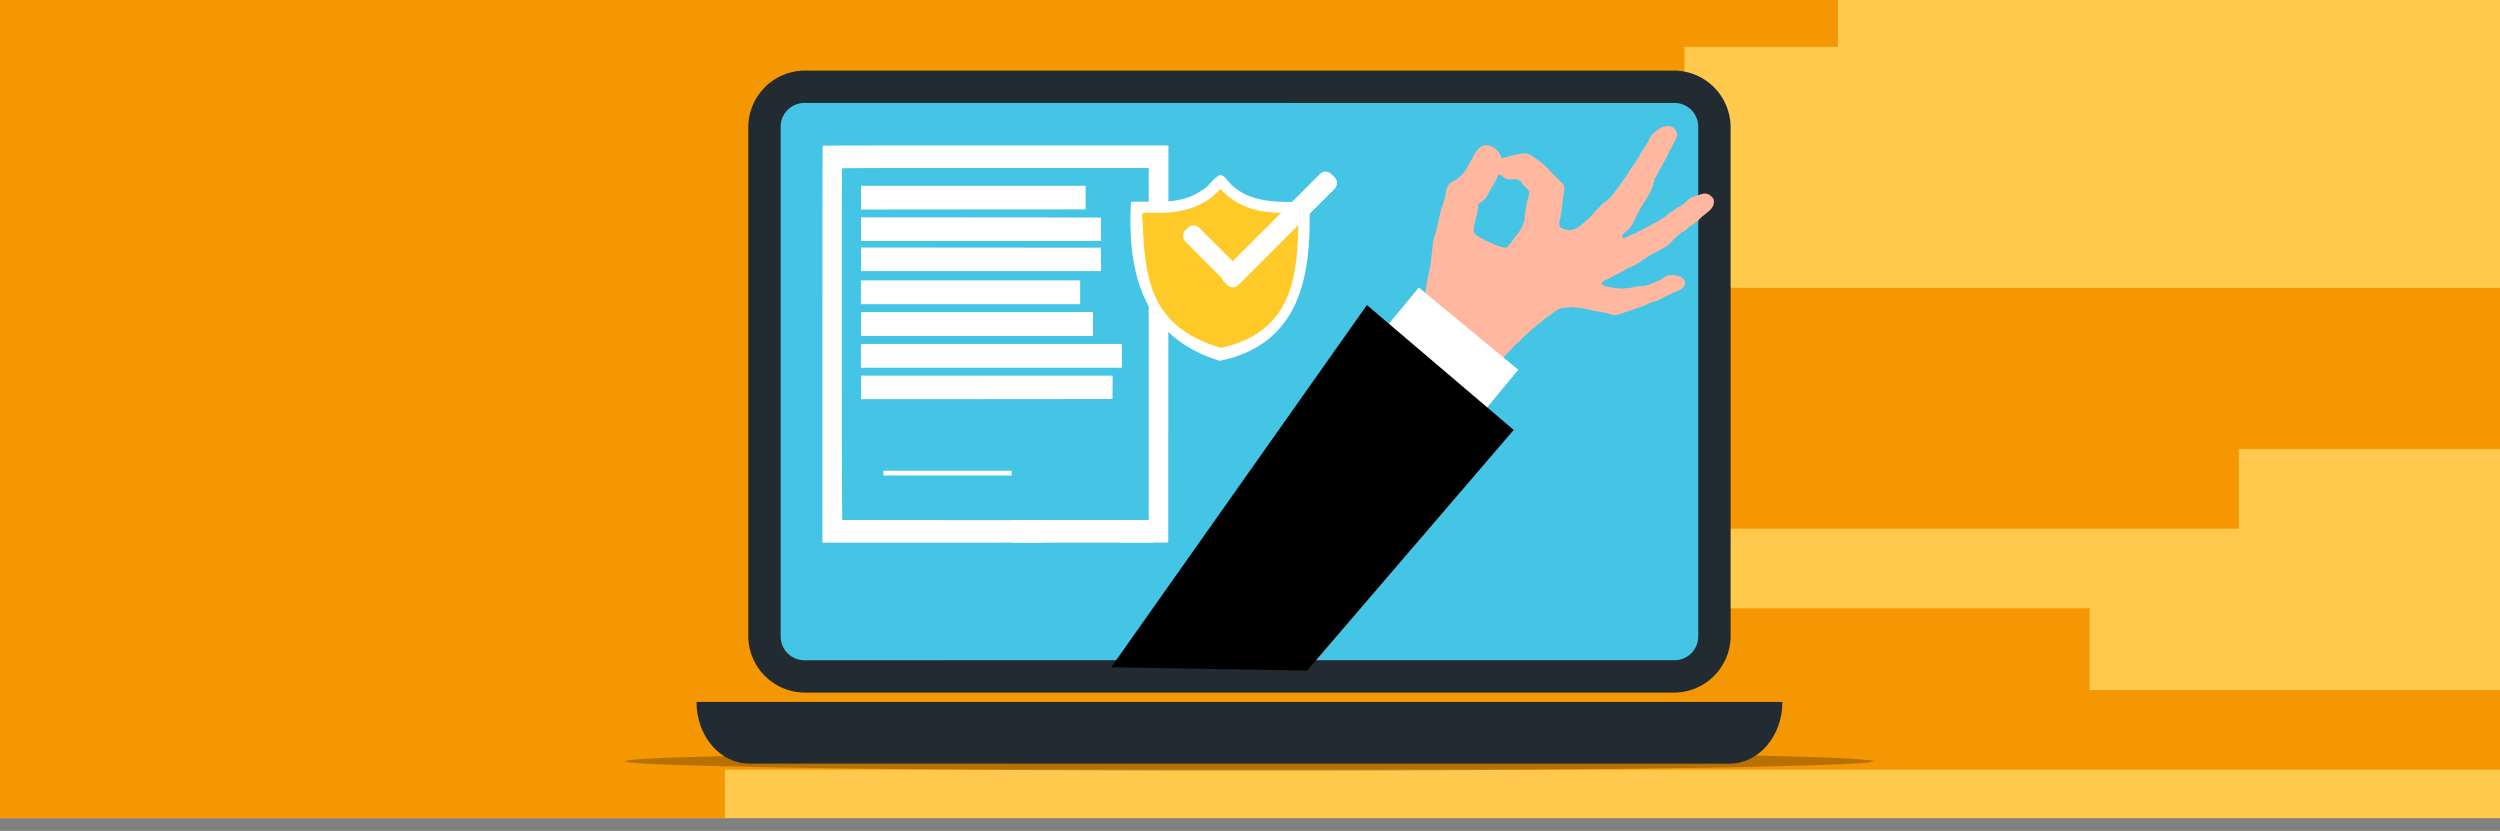 <svg xmlns="http://www.w3.org/2000/svg" xmlns:xlink="http://www.w3.org/1999/xlink" width="1100" height="365.59" viewBox="0 0 1100 365.59">
  <rect x="0" y="0" width="1100" height="365.59" fill="#808080" stroke="none"/>
  <defs>
    <clipPath id="clip-path">
      <rect id="長方形_2469" data-name="長方形 2469" width="1100" height="360" transform="translate(4321 11905)" fill="#f59702"/>
    </clipPath>
  </defs>
  <g id="グループ_3821" data-name="グループ 3821" transform="translate(-4321 -11485)">
    <rect id="長方形_2465" data-name="長方形 2465" width="1100" height="360" transform="translate(4321 11485)" fill="#ffc94d"/>
    <g id="マスクグループ_119" data-name="マスクグループ 119" transform="translate(0 -420)" clip-path="url(#clip-path)">
      <path id="パス_9112" data-name="パス 9112" d="M1107.029,0H422.172V35H561.02V71h559.143v35H808.694v35H741.146v35H651.083v36h91.94v35h362.13v35h97.569v36H985.068v35h-531v35H919.4v36H1244v35H318.974v35H985.068v35h-349v36h-285.2v35H0V565H0V529H0V494H0V459H0V424H0V388H0V353H0V318H0V282H0V247H0V212H0V176H0V141H0V106H0V71H0V35H0V0H1107.029Z" transform="translate(4321 11784.631)" fill="#f59702"/>
    </g>
    <g id="グループ_3807" data-name="グループ 3807">
      <g id="グループ_3804" data-name="グループ 3804" transform="translate(439.02 -740.763)">
        <g id="グループ_3768" data-name="グループ 3768" transform="translate(4260.824 12335.296)">
          <path id="パス_8994" data-name="パス 8994" d="M86.386,735.6a.091.091,0,0,0-.091.091v10.19a.091.091,0,0,0,.091.091h75.029a.091.091,0,0,0,.091-.092l-.031-5.064h0l-.046-5.048a.091.091,0,0,0-.091-.09l-37.468-.046h0Z" transform="translate(-86.295 -735.602)" fill="#fff"/>
        </g>
        <g id="グループ_3769" data-name="グループ 3769" transform="translate(4156.98 12556.472)">
          <path id="パス_8995" data-name="パス 8995" d="M465.272,1103.125l-2.508.571q-7.925.767-29.417,1.4-10.746.315-24.884.6-4.949.162-50.046.766-38.718.46-83.547.676-22.415.108-46.357.156-11.016.062-75.264.006-60.643-.2-70.1-.3-21.695-.138-41.162-.329-38.934-.381-68.956-.97-67.028-1.425-55.67-2.962,4.992-.765,24.716-1.411,9.862-.323,23.407-.617,4.689-.169,48.484-.807,72.784-.943,176.56-.983,51.888.02,96.028.266,22.07.123,42.2.3,48.638.5,56.041.665,34.455.528,54.179,1.174,9.862.323,16.041.676,12.225.908,10.251,1.126" transform="translate(84.282 -1098.916)" fill="rgba(0,0,0,0.25)"/>
        </g>
        <g id="グループ_3770" data-name="グループ 3770" transform="translate(4225.016 12270.609)">
          <path id="パス_8996" data-name="パス 8996" d="M38.557,629.346h-.031a10.913,10.913,0,0,0-11.05,11.11v223.9a10.91,10.91,0,0,0,11.08,11.095h0l382.476-.014h0a10.891,10.891,0,0,0,11.081-11.081v-223.9a10.893,10.893,0,0,0-11.054-11.1h-.029Z" transform="translate(-27.476 -629.346)" fill="#44c5e5"/>
        </g>
        <g id="グループ_3771" data-name="グループ 3771" transform="translate(4211.222 12256.816)">
          <path id="パス_8997" data-name="パス 8997" d="M29.692,606.69a24.988,24.988,0,0,0-24.875,24.9V855.5a24.964,24.964,0,0,0,24.875,24.875l382.476.014A24.985,24.985,0,0,0,437.043,855.5v-223.9a24.988,24.988,0,0,0-24.875-24.9L29.692,606.7Zm0,14.245,382.476.014A10.442,10.442,0,0,1,422.8,631.593V855.5a10.438,10.438,0,0,1-10.629,10.628l-382.476.014A10.458,10.458,0,0,1,19.064,855.5v-223.9a10.462,10.462,0,0,1,10.629-10.658Z" transform="translate(-4.817 -606.69)" fill="#222b32"/>
        </g>
        <g id="グループ_3772" data-name="グループ 3772" transform="translate(4389.774 12540.309)">
          <path id="パス_8998" data-name="パス 8998" d="M300.1,1072.367l71.157.014a1.957,1.957,0,0,1,1.982,1.969,1.978,1.978,0,0,1-1.982,1.982l-71.157.014a1.989,1.989,0,0,1,0-3.979Z" transform="translate(-298.115 -1072.367)"/>
        </g>
        <g id="グループ_3773" data-name="グループ 3773" transform="translate(4445.56 12452.967)">
          <path id="パス_8999" data-name="パス 8999" d="M389.752,928.9h0" transform="translate(-389.752 -928.896)" fill="#d7edf9"/>
        </g>
        <g id="グループ_3774" data-name="グループ 3774" transform="translate(4476.219 12591.353)">
          <path id="パス_9000" data-name="パス 9000" d="M440.114,1156.214h0" transform="translate(-440.114 -1156.214)" fill="#d7edf9"/>
        </g>
        <g id="グループ_3775" data-name="グループ 3775" transform="translate(4506.399 12281.185)">
          <path id="パス_9001" data-name="パス 9001" d="M619.38,679.679c.142,1.855-.765,3.484-2.852,5.05a12.27,12.27,0,0,0-1.207.985,3.135,3.135,0,0,1-.629.495,7.163,7.163,0,0,0-1.029.885,14.056,14.056,0,0,1-2.71,2.392c-.428.266-1.054.694-1.4.959a6.6,6.6,0,0,1-.816.533,2.361,2.361,0,0,0-.574.463,2.666,2.666,0,0,1-.514.442,1.872,1.872,0,0,0-.459.41,3.5,3.5,0,0,1-.851.624,15.737,15.737,0,0,0-2.531,1.745c-.4.378-1.743,1.675-2.755,2.647a5.931,5.931,0,0,0-.679.738,13.66,13.66,0,0,1-4.008,2.876,7.806,7.806,0,0,0-1.205.679,3.117,3.117,0,0,1-.813.425,30.089,30.089,0,0,0-4.319,2.356,11.029,11.029,0,0,1-.954.713c-.325.218-.967.637-1.427.928a8.045,8.045,0,0,0-1.01.745,22.389,22.389,0,0,1-3.61,1.861,12.664,12.664,0,0,0-2.769,1.48,3.636,3.636,0,0,1-.869.5,5.676,5.676,0,0,0-1.023.55,15.222,15.222,0,0,1-1.853.967,9.482,9.482,0,0,0-1.349.688,21.931,21.931,0,0,1-2.992,1.45c-1.893.888-2.486,1.49-2.078,2.136a2.982,2.982,0,0,0,1.432.761,2.063,2.063,0,0,1,.666.158,9.991,9.991,0,0,0,1.13.306c.993.179,2.544.394,2.812.4a3.381,3.381,0,0,1,.47.052,12.733,12.733,0,0,0,3.371.125,9.12,9.12,0,0,1,1.158-.117,32.233,32.233,0,0,0,4.706-.759,4.543,4.543,0,0,1,1.162-.184,8.222,8.222,0,0,0,4.077-.729c3.78-1.48,5.233-2.137,5.672-2.527a9.907,9.907,0,0,1,1.431-.916,4.311,4.311,0,0,1,1.788-.612,11.906,11.906,0,0,1,4.286.5,3.517,3.517,0,0,1,2.453,2.888,3.115,3.115,0,0,1-.832,2.042,3.556,3.556,0,0,0-.677.511,7.075,7.075,0,0,1-2.4,1.222,19.025,19.025,0,0,0-2.588,1.192,8.019,8.019,0,0,1-1.425.7,8.16,8.16,0,0,0-1.575.806,7.433,7.433,0,0,1-1.289.707,8.387,8.387,0,0,0-.984.47,8.6,8.6,0,0,1-1.951.641,8.936,8.936,0,0,0-2.621.977c-.987.538-2.135.957-7.482,2.8-7.432,2.557-6.474,2.4-9.463,1.6a26.88,26.88,0,0,0-3.364-.766c-.478-.076-1.364-.212-1.986-.319a10.419,10.419,0,0,1-1.373-.276.618.618,0,0,0-.355-.065,1.9,1.9,0,0,1-.642-.127c-.435-.144-2.179-.532-3.663-.823-.471-.092-2.951-.415-4.039-.522a7.915,7.915,0,0,0-2.2.021,2.523,2.523,0,0,1-.717.045,13.335,13.335,0,0,0-1.942.2,4.881,4.881,0,0,0-2.15.6c-.377.222-.923.529-1.237.7a5.123,5.123,0,0,0-.86.6,7.876,7.876,0,0,1-.736.571c-.238.161-.757.552-1.16.889a9.973,9.973,0,0,1-1.259.91,12.119,12.119,0,0,0-2.007,1.605,11.056,11.056,0,0,1-1.191.993,15.371,15.371,0,0,0-2.212,1.822,2.531,2.531,0,0,1-.594.483,10.163,10.163,0,0,0-1.195,1.021,7.086,7.086,0,0,1-.985.856,1.784,1.784,0,0,0-.467.426,1.942,1.942,0,0,1-.419.409,31.189,31.189,0,0,0-3.138,3.084,1.064,1.064,0,0,1-.4.322,8.208,8.208,0,0,0-1.586,1.475,1.57,1.57,0,0,1-.4.4,3.053,3.053,0,0,0-.522.538c-.134.192-.975,1.08-1.857,1.967a22.2,22.2,0,0,0-4.734,6.319c-2.365,4.138-2.837,5.444-2.808,7.551.013.621.019,1.418.014,1.792,0,.358.013,1.167.026,1.788a7.809,7.809,0,0,1-.077,1.371.621.621,0,0,0-.065.355,10.9,10.9,0,0,1-.648,1.607,12.2,12.2,0,0,0-.661,1.571,8.823,8.823,0,0,1-.672,1.149,11.263,11.263,0,0,0-.692,1.168,11.657,11.657,0,0,1-.8,1.273c-.433.641-1.023,1.562-1.3,2.042a9.362,9.362,0,0,1-.756,1.137,38.722,38.722,0,0,0-2.782,4.28c-.2.388-.53.98-.746,1.32-.657,1.037-8.01,6.639-8.576,5.377a5.165,5.165,0,0,1-.437-2.321c-3.51-3.9.94-6.418-4.263-21.624-5.057-14.777-9.148-26.89-9.1-26.906s.126-.176.144-.356c.035-.172.148-.89.27-1.583s.3-1.739.372-2.3a6.575,6.575,0,0,1,.265-1.209.429.429,0,0,0,.077-.279,9.845,9.845,0,0,1,.349-1.7c.386-1.517.595-2.307.685-2.511a18.026,18.026,0,0,0,.453-3.111,5.254,5.254,0,0,1,.045-.881,1.588,1.588,0,0,0,.016-.5,28.229,28.229,0,0,1,.322-3.106c.038-.2.125-.762.193-1.264s.206-1.189.291-1.524a7.9,7.9,0,0,0,.218-1.073,9.531,9.531,0,0,1,.206-1.109c.089-.363.227-1.009.291-1.444s.2-1.081.3-1.432a28.451,28.451,0,0,0,.535-2.833c.117-.786.5-4.326.475-4.409a.422.422,0,0,1,.085-.3,1.16,1.16,0,0,0,.1-.538,18.339,18.339,0,0,1,.163-2.013c.12-.933.2-1.826.2-1.985a4.547,4.547,0,0,1,.172-.977c.113-.372.24-.814.287-.99.162-.614.41-1.485.636-2.228.112-.411.314-1.106.43-1.545s.274-1.066.363-1.389.213-.818.266-1.09c.23-1.2.725-3.563.867-4.157.089-.363.216-.886.269-1.157.1-.487.445-1.736.616-2.207.051-.124.265-.743.5-1.37s.463-1.33.529-1.566c.251-.978.309-1.2.382-1.568.034-.211.127-.6.2-.882.07-.263.2-.973.286-1.576a7.626,7.626,0,0,1,.672-2.16c.666-1.359,1.335-1.894,3.534-2.82a10.361,10.361,0,0,0,1.69-.818,4.144,4.144,0,0,1,.92-.541,9.361,9.361,0,0,0,2.5-1.681,3.377,3.377,0,0,1,.665-.587,16.227,16.227,0,0,0,3.491-2.792c.9-1.015,3.026-3.139,3.774-3.755,2.176-1.81,2.97-2.174,3.945-1.856a2.782,2.782,0,0,1,1.5,1.43c.143.417.865,1.128,1.192,1.149a22.5,22.5,0,0,0,2.441-.649,39.536,39.536,0,0,1,6.318-1.416,5.821,5.821,0,0,0,1.129-.2,5.058,5.058,0,0,1,3.451.71,7.453,7.453,0,0,1,1.3.754,2.425,2.425,0,0,0,.6.474c.292.193.673.449.817.559s.722.552,1.279.973a21.05,21.05,0,0,1,2.5,2.047c.173.194.687.724,1.129,1.158a9.109,9.109,0,0,1,.84.937,25.487,25.487,0,0,0,2.269,2.312c.313.292,1.08,1.055,1.694,1.683s1.313,1.308,1.513,1.506a3.261,3.261,0,0,1,.8,2.387,11.117,11.117,0,0,1-.246,2.587c-.1.26-.444,2.788-.61,4.4-.059.606-.122,1.2-.149,1.316s-.094.618-.15,1.116-.131,1.057-.157,1.252-.141.794-.232,1.344c-.083.535-.225,1.249-.314,1.572a4.885,4.885,0,0,0-.2,2.651c.225.735.493.936,2.016,1.533a5.577,5.577,0,0,0,3,.37,11.665,11.665,0,0,0,3.637-1.431c.166-.177.926-.836,1.693-1.472s1.717-1.479,2.1-1.849.818-.759.957-.86a6.34,6.34,0,0,0,.774-.851,16.943,16.943,0,0,1,2.042-2.243,19.986,19.986,0,0,0,2.05-2.18,12.352,12.352,0,0,1,1.824-1.476c.353-.254.761-.54.907-.656a18.748,18.748,0,0,0,2.326-2.46,11.331,11.331,0,0,1,.7-.958c.252-.313.607-.753.8-1.006.848-1.1,1.242-1.623,1.329-1.759a2.247,2.247,0,0,1,.327-.4,5.524,5.524,0,0,0,.575-.849,17.631,17.631,0,0,1,1.422-2.031,13.59,13.59,0,0,0,1.52-2.171,32.377,32.377,0,0,1,2.57-3.928,24.98,24.98,0,0,0,2.462-3.931c.318-.588.868-1.509,1.226-2.057,2.381-3.584,3.215-5,3.117-5.287a8.993,8.993,0,0,1,1.508-2.207c.249-.245.711-.683,1.024-.976a4.281,4.281,0,0,1,.752-.6,4.581,4.581,0,0,0,.741-.52,7.616,7.616,0,0,1,4.791-1.6c2.109.21,3.911,2.4,3.527,4.278a9.957,9.957,0,0,1-1.145,2.762c-.177.26-.629,1.08-1.005,1.808s-.894,1.7-1.126,2.156c-.239.468-.6,1.232-.787,1.707a12.918,12.918,0,0,1-.934,1.784c-.319.508-.86,1.492-1.205,2.2-.337.688-.867,1.668-1.178,2.16-.5.825-1.2,2.089-1.716,3.117a4.227,4.227,0,0,1-.46.717,1.779,1.779,0,0,0-.309.652,29.557,29.557,0,0,1-1.07,3.721,31.9,31.9,0,0,1-3.242,6.049,55.692,55.692,0,0,0-4.26,7.7,17.824,17.824,0,0,1-2.587,4.306c-.134.153-.581.6-1,.968-1.878,1.708-2.292,2.249-2.129,2.726a.712.712,0,0,0,.33.419,3.787,3.787,0,0,0,2.293-.691,16.185,16.185,0,0,1,2.223-.974,7.083,7.083,0,0,0,1.485-.641,12.968,12.968,0,0,1,1.563-.8,24.558,24.558,0,0,0,2.269-1.189,11.546,11.546,0,0,1,1.448-.748,7.738,7.738,0,0,0,1.317-.7c.46-.29,1.5-.9,2.3-1.332a19.874,19.874,0,0,0,2.545-1.51c.178-.14.757-.552,1.279-.93a11.825,11.825,0,0,0,1.282-1,5.581,5.581,0,0,1,.736-.571,23.42,23.42,0,0,0,2.417-1.613,5.466,5.466,0,0,1,1.035-.633,7.361,7.361,0,0,0,1.2-.719,4.728,4.728,0,0,1,.892-.585,9.2,9.2,0,0,0,1.717-1.44,8.7,8.7,0,0,1,1.808-1.524,26.859,26.859,0,0,1,3.253-1.153c2.516-.781,2.615-.8,3.428-.72a4.577,4.577,0,0,1,2.861,1.67,2.194,2.194,0,0,1,.681,1.524v0Zm-82.165-5.286c-.385-.387-.783-.771-.875-.845a7.169,7.169,0,0,1-1.448-1.7,2.536,2.536,0,0,0-2.259-1.544,11.783,11.783,0,0,0-2.339-.145,5.537,5.537,0,0,1-.991.06,3.589,3.589,0,0,1-2.405-.881,9.22,9.22,0,0,0-2.622-1.592c-.717.045-1.074.714-1.311,2.393a8.767,8.767,0,0,1-1.989,3.836,25,25,0,0,0-1.359,2.448c-.549,1.08-1.138,2.16-1.311,2.393a5.346,5.346,0,0,1-1.506,1.553c-.691.237-.972.506-1.119,1.049a3.351,3.351,0,0,0-.108.929,10.921,10.921,0,0,1-.251,2.456,9.262,9.262,0,0,1-.228.93c-.089.283-.217.727-.275.986s-.22.914-.363,1.469a25.883,25.883,0,0,0-.728,3.71.519.519,0,0,1-.085.335c-.212.353.3,1.667.9,2.275a15.422,15.422,0,0,0,3.142,1.947c.22.1.808.416,1.3.687s1.535.753,2.3,1.077c.771.308,1.474.614,1.558.664a24.074,24.074,0,0,0,4.584,1.374,1.723,1.723,0,0,0,1.489-.589c.114-.172.547-.773.969-1.33s.8-1.086.863-1.174A14.78,14.78,0,0,1,532.325,695a9.45,9.45,0,0,0,.7-.826.621.621,0,0,1,.241-.269,14.44,14.44,0,0,0,2.023-3.581c.055-.152.238-.627.4-1.043a6.367,6.367,0,0,0,.468-2.25,29.317,29.317,0,0,1,.618-4.885,5.245,5.245,0,0,0,.188-.93,3.168,3.168,0,0,1,.107-.582c.073-.291.286-1.109.475-1.84.568-2.192.662-2.849.5-3.354a4.163,4.163,0,0,0-.837-1.045v0Z" transform="translate(-489.689 -646.719)" fill="#ffb79f"/>
        </g>
        <g id="グループ_3776" data-name="グループ 3776" transform="translate(4481.983 12352.278)">
          <path id="パス_9002" data-name="パス 9002" d="M449.581,792.867l43.767,36.184,22.809-27.589,1.47-1.778L473.859,763.5l-24.278,29.367" transform="translate(-449.581 -763.5)" fill="#fff"/>
        </g>
        <g id="グループ_3777" data-name="グループ 3777" transform="translate(4502.065 12315.402)">
          <path id="パス_9003" data-name="パス 9003" d="M482.57,702.927h0" transform="translate(-482.57 -702.927)"/>
        </g>
        <g id="グループ_3778" data-name="グループ 3778" transform="translate(4522.135 12300.823)">
          <path id="パス_9004" data-name="パス 9004" d="M524.472,694.168l.542-.292q3.649-1.83,4.788-3.856a7.143,7.143,0,0,0,.248-5.429q-1.339-4.061-3.82-5.25a4,4,0,0,0-2.442-.305A9.508,9.508,0,0,0,521,680.092a46.109,46.109,0,0,0-5.461,3.681l6.5,8.364,2.433,2.03" transform="translate(-515.537 -678.977)" fill="#ffb79f"/>
        </g>
        <g id="グループ_3779" data-name="グループ 3779" transform="translate(4370.904 12359.981)">
          <path id="パス_9005" data-name="パス 9005" d="M379.638,776.153h0L444.219,831.1l-90.9,105.9-86.2-1.473L379.638,776.153" transform="translate(-267.119 -776.153)"/>
        </g>
        <g id="グループ_3780" data-name="グループ 3780" transform="translate(4506.755 12233.764)">
          <path id="パス_9006" data-name="パス 9006" d="M490.274,568.823Z" transform="translate(-490.274 -568.823)" fill="rgba(227,237,242,1)"/>
        </g>
        <g id="グループ_3789" data-name="グループ 3789" transform="translate(4595.336 12547.384)">
          <path id="パス_9015" data-name="パス 9015" d="M635.78,1083.988h0" transform="translate(-635.78 -1083.988)" fill="#ffb79f"/>
        </g>
        <g id="グループ_3790" data-name="グループ 3790" transform="translate(4519.665 12289.639)">
          <path id="パス_9016" data-name="パス 9016" d="M511.479,677.913l.678-.437a22.183,22.183,0,0,0,5.819-4.96,19.605,19.605,0,0,0,1.7-2.543l2.115-4q.534-1.005,1.107-1.912a10.033,10.033,0,0,1,1.871-2.291,4.443,4.443,0,0,1,4.431-.94,7.686,7.686,0,0,1,3.991,2.865,7.52,7.52,0,0,1,.861,1.528l.29.844a7.006,7.006,0,0,1,.245,1.982,10.554,10.554,0,0,1-.315,2.329,19.941,19.941,0,0,1-1.372,3.783,82.617,82.617,0,0,1-4.612,8.167l-16.807-4.414" transform="translate(-511.479 -660.605)" fill="#ffb79f"/>
        </g>
        <g id="グループ_3793" data-name="グループ 3793" transform="translate(4260.772 12349.138)">
          <path id="パス_9019" data-name="パス 9019" d="M86.353,758.342a.142.142,0,0,0-.142.142v10.189a.142.142,0,0,0,.142.142h96.179a.142.142,0,0,0,.142-.142V758.484a.142.142,0,0,0-.142-.142Z" transform="translate(-86.211 -758.342)" fill="#fff"/>
        </g>
        <g id="グループ_3794" data-name="グループ 3794" transform="translate(4260.772 12377.081)">
          <path id="パス_9020" data-name="パス 9020" d="M86.353,804.242a.142.142,0,0,0-.142.142v10.19a.142.142,0,0,0,.142.142H200.9a.142.142,0,0,0,.142-.142V804.384a.142.142,0,0,0-.142-.142Z" transform="translate(-86.211 -804.242)" fill="#fff"/>
        </g>
        <g id="グループ_3795" data-name="グループ 3795" transform="translate(4260.824 12307.507)">
          <path id="パス_9021" data-name="パス 9021" d="M86.386,689.956a.091.091,0,0,0-.091.091v10.266a.091.091,0,0,0,.091.091l49.324-.046h0l49.324-.031a.091.091,0,0,0,.091-.091V690.047a.091.091,0,0,0-.091-.091Z" transform="translate(-86.295 -689.956)" fill="#fff"/>
        </g>
        <g id="グループ_3796" data-name="グループ 3796" transform="translate(4260.824 12321.401)">
          <path id="パス_9022" data-name="パス 9022" d="M86.386,712.779a.091.091,0,0,0-.091.091v10.19a.091.091,0,0,0,.091.091H191.827a.091.091,0,0,0,.091-.092L191.888,718h0l-.046-5.048a.091.091,0,0,0-.091-.09l-52.674-.046h0Z" transform="translate(-86.295 -712.779)" fill="#fff"/>
        </g>
        <g id="グループ_3797" data-name="グループ 3797" transform="translate(4260.824 12363.083)">
          <path id="パス_9023" data-name="パス 9023" d="M86.386,781.249a.091.091,0,0,0-.091.091v10.344a.091.091,0,0,0,.091.091H188.277a.091.091,0,0,0,.091-.091V781.34a.091.091,0,0,0-.091-.091Z" transform="translate(-86.295 -781.249)" fill="#fff"/>
        </g>
        <g id="グループ_3798" data-name="グループ 3798" transform="translate(4260.824 12391.026)">
          <path id="パス_9024" data-name="パス 9024" d="M141.654,827.148H86.386a.091.091,0,0,0-.091.091v10.189a.091.091,0,0,0,.091.091l55.237-.031,55.222-.046a.091.091,0,0,0,.091-.09l.046-5.064h0l.031-5.048a.092.092,0,0,0-.091-.092Z" transform="translate(-86.295 -827.148)" fill="#fff"/>
        </g>
        <path id="パス_9025" data-name="パス 9025" d="M134.631,660.793c-41.475,0-75.531.045-76.038.107h0a.1.1,0,0,0-.07.039l-.011.021a.1.1,0,0,0-.006.027c-.062.528-.108,39.64-.108,87.307v87.195a.091.091,0,0,0,.091.091h48.676c26.588,0,48.41-.03,48.757-.061h0a.1.1,0,0,0,.023,0l.035-.021a.108.108,0,0,0,.029-.057h0c.031-.164.044-2.319.014-4.873l-.046-4.8a.091.091,0,0,0-.091-.09l-44.415-.031h0l-44.325-.046-.092-7.089h0c-.046-3.952-.108-38.747-.124-77.359-.015-52.815.029-69.247.155-70.274h0c.963-.125,16.436-.17,65.9-.17h68.986v154.97l-6.347.03h0l-6.453.046a.091.091,0,0,0-.091.091v9.571a.091.091,0,0,0,.027.065.092.092,0,0,0,.065.027h21.3a.091.091,0,0,0,.091-.091l.046-87.271.031-87.256a.091.091,0,0,0-.091-.091Z" transform="translate(4185.442 11628.96)" fill="#fff"/>
        <g id="グループ_3800" data-name="グループ 3800" transform="translate(4270.688 12432.899)">
          <path id="パス_9026" data-name="パス 9026" d="M102.5,895.933h56.408v2.106H102.5q0-1.053,0-2.107" transform="translate(-102.497 -895.933)" fill="#fff"/>
        </g>
        <g id="グループ_3801" data-name="グループ 3801" transform="translate(4188.438 12534.61)">
          <path id="パス_9027" data-name="パス 9027" d="M-32.61,1063.006c0,15.037,10.384,27.148,23.278,27.148l431.24.014c12.894-.014,23.278-12.123,23.278-27.162l-477.8.014Z" transform="translate(32.61 -1063.006)" fill="#222b32"/>
        </g>
        <g id="グループ_3802" data-name="グループ 3802" transform="translate(4260.824 12334.673)">
          <path id="パス_9028" data-name="パス 9028" d="M86.386,734.581a.091.091,0,0,0-.091.091v10.19a.091.091,0,0,0,.091.091H191.827a.091.091,0,0,0,.091-.092l-.031-5.064h0l-.046-5.048a.091.091,0,0,0-.091-.09l-52.674-.046h0Z" transform="translate(-86.295 -734.581)" fill="#fff"/>
        </g>
        <g id="グループ_3803" data-name="グループ 3803" transform="translate(4327.095 12454.602)">
          <path id="パス_9024-2" data-name="パス 9024" d="M117.634,827.148H86.346c-.029,0-.052.039-.052.087V837a.125.125,0,0,0,.015.062.045.045,0,0,0,.037.026l31.271-.03,31.262-.044c.028,0,.051-.039.052-.086l.026-4.852h0l.018-4.838a.124.124,0,0,0-.015-.062.045.045,0,0,0-.037-.026Z" transform="translate(-86.295 -827.148)" fill="#fff"/>
        </g>
      </g>
      <g id="グループ_3806" data-name="グループ 3806" transform="translate(-197.596 -1022)">
        <path id="パス_9086" data-name="パス 9086" d="M2169.543,529.83c-3.112,1.523-4.726,5.387-8.093,6.89-9.029,6.327-20.524,4.511-30.858,4.814-1.514,28.3,3.524,59.309,39.13,69.988,36.006-7.41,39.875-38.637,39.5-65.5,1.511-4.782-1.666-4.937-5.414-4.471-10.674.334-23.379-.245-30.622-9.295-.885-1.15-2-2.62-3.64-2.426Z" transform="translate(2885.62 12054.233)" fill="#fff" fill-rule="evenodd"/>
        <path id="パス_9087" data-name="パス 9087" d="M2166.444,533.51c-6.976,7.592-17.506,9.993-27.454,9.65-2.331.52-7.249-1.487-6.039,2.382,1.119,23.155,1.48,47.657,34.628,57.067,32.927-7.2,33.555-34.066,34.091-57.094,1.089-4.16-4.965-1.588-7.51-2.385-9.907.255-20.172-2.79-26.875-10.437l-.582.566Z" transform="translate(2888.297 12057.442)" fill="#ffca28" fill-rule="evenodd"/>
        <path id="パス_9103" data-name="パス 9103" d="M2204.05,529.091a3.564,3.564,0,0,0-2.53,1.052L2163.159,568.5l-14.7-14.7a3.572,3.572,0,0,0-5.064,0l-1.028,1.028a3.573,3.573,0,0,0,0,5.064l15.953,15.957a3.542,3.542,0,0,0,.924,1.639l1.425,1.424a3.576,3.576,0,0,0,5.068,0l42.274-42.278a3.571,3.571,0,0,0,0-5.064l-1.424-1.424a3.572,3.572,0,0,0-2.534-1.052Z" transform="translate(2897.816 12053.431)" fill="#fff" fill-rule="evenodd"/>
      </g>
    </g>
  </g>
</svg>
